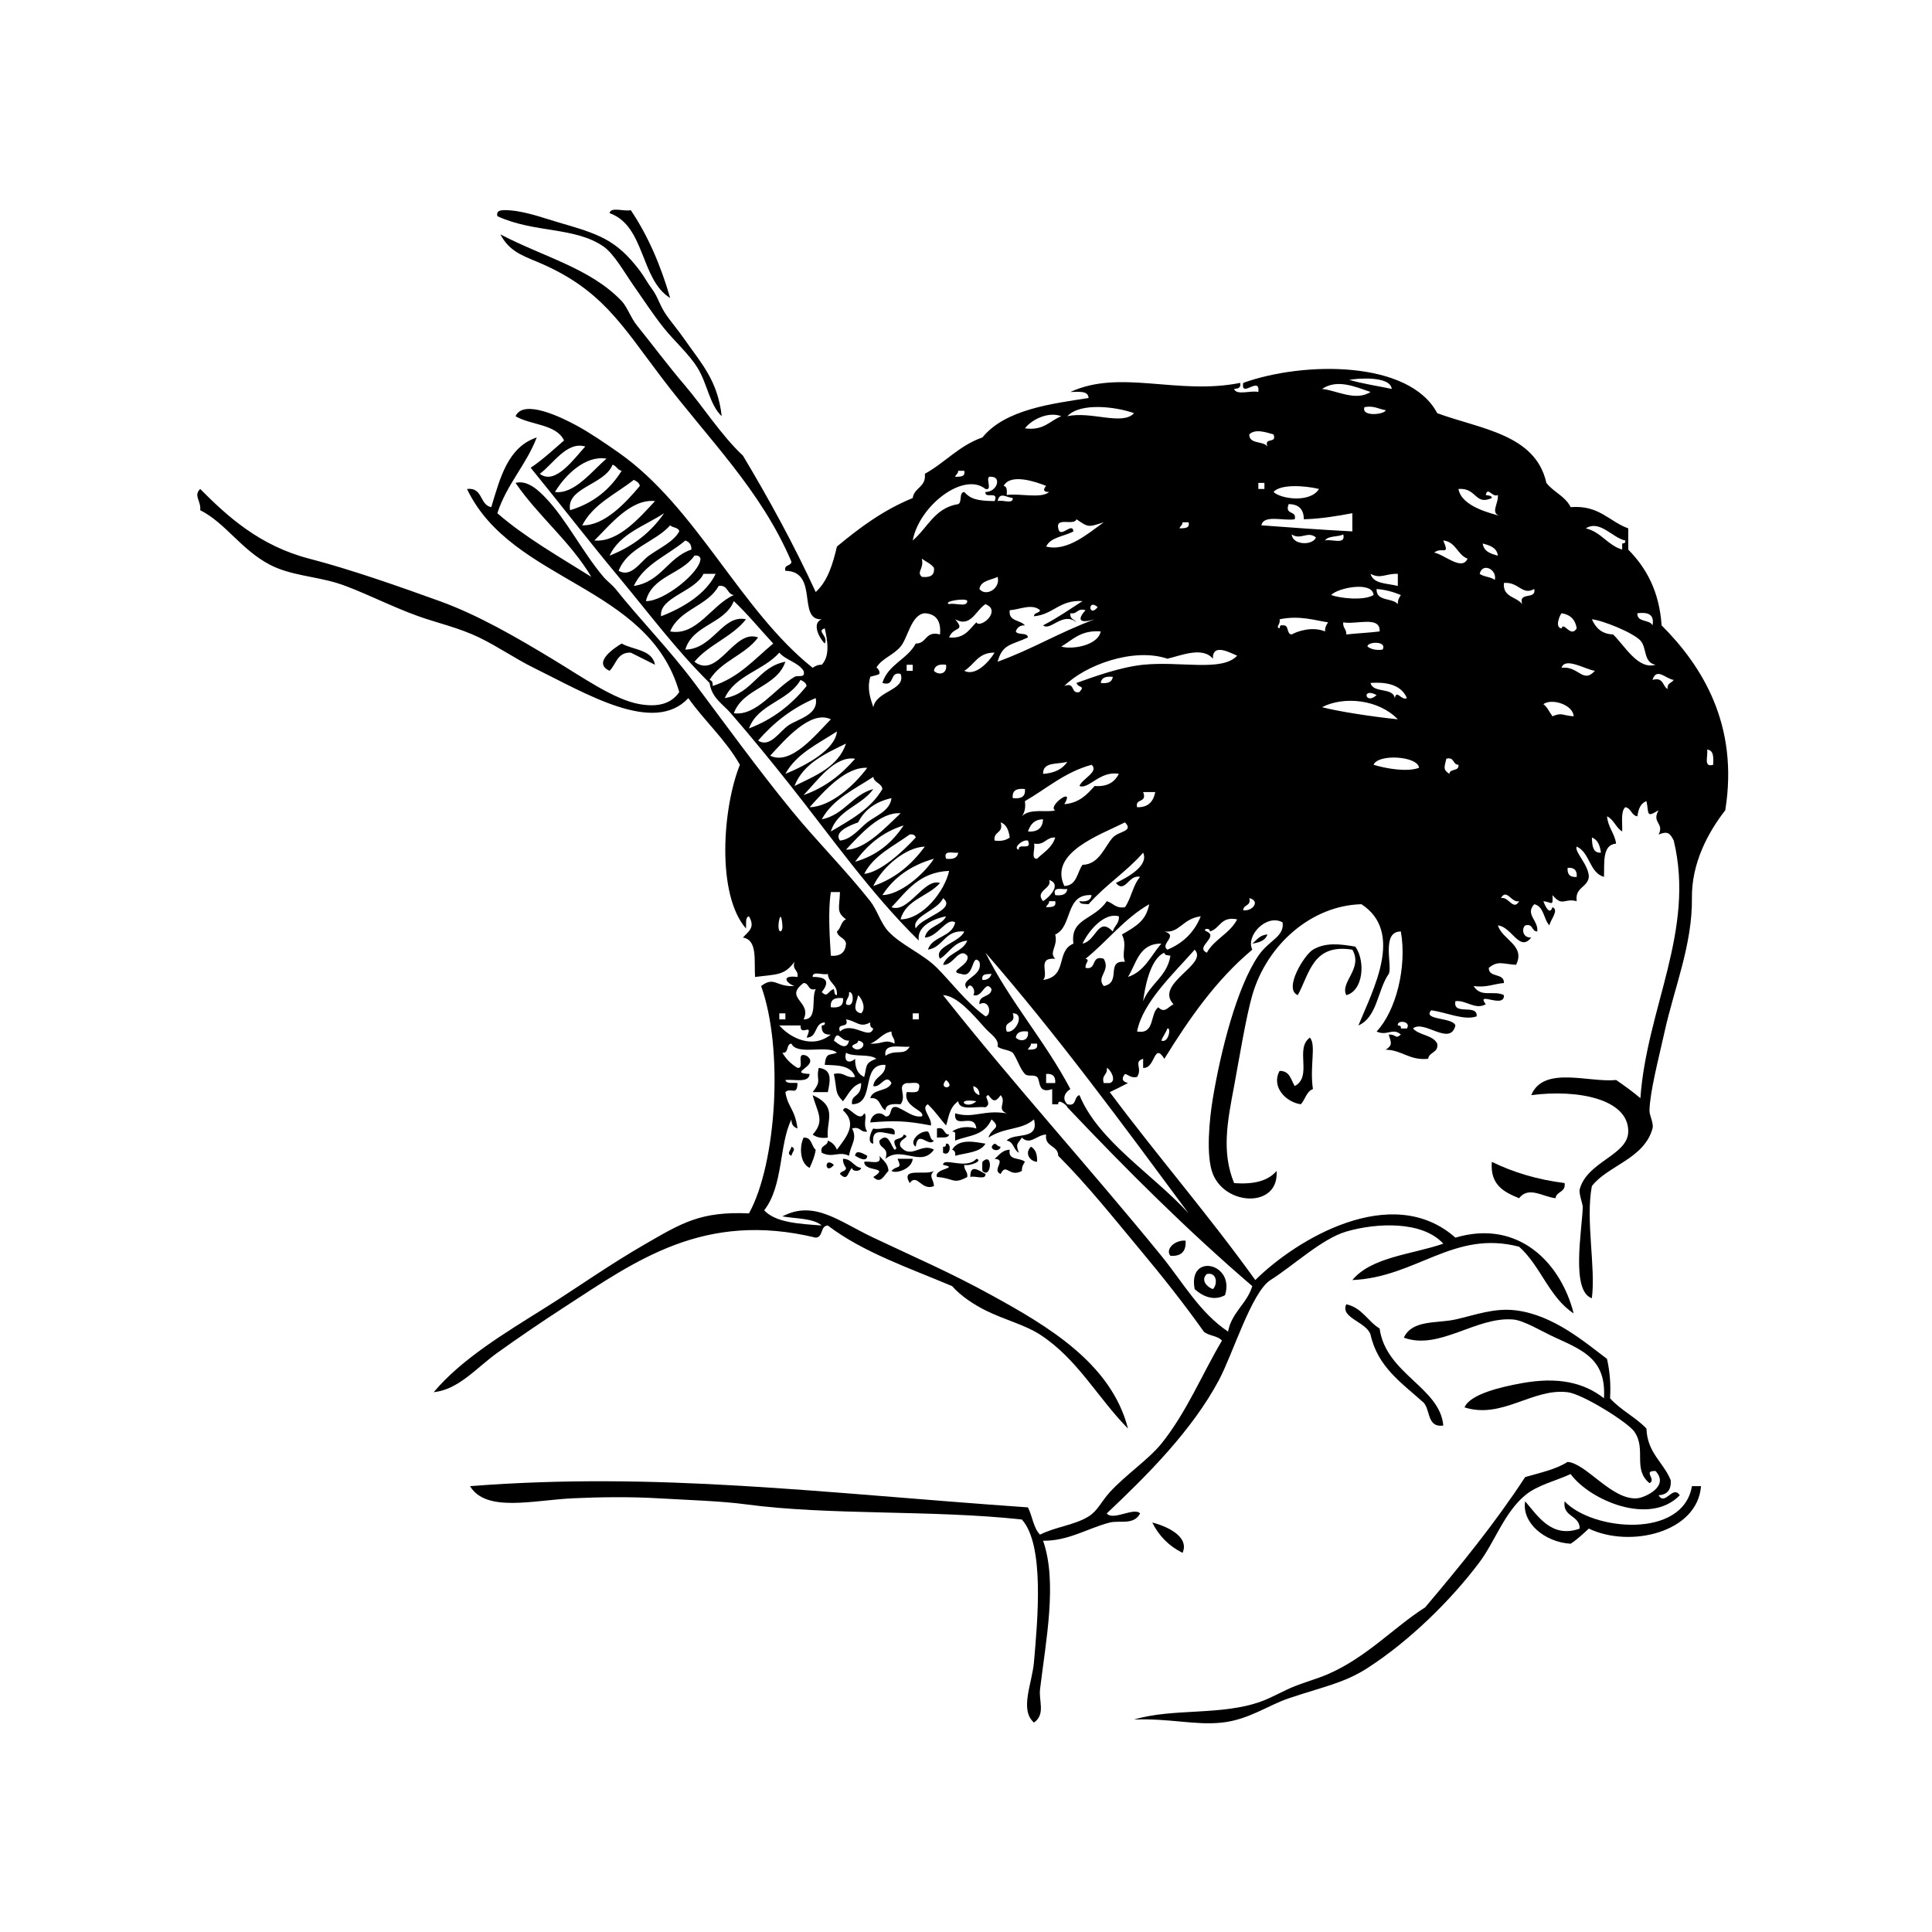 <svg xmlns="http://www.w3.org/2000/svg" xmlns:xlink="http://www.w3.org/1999/xlink" width="1500" zoomAndPan="magnify" viewBox="0 0 1125 1125" height="1500" preserveAspectRatio="xMidYMid meet" version="1.2"><g id="d7a08b8f86"><path style=" stroke:none;fill-rule:evenodd;fill:#000000;fill-opacity:1;" d="M 420.25 242.363 C 413.109 235.559 411.918 223.402 406.129 214.125 C 401.055 205.992 392.941 198.918 386.711 191.18 C 380.715 183.75 375.055 175.031 369.051 166.473 C 363.652 158.777 357.594 147.809 351.395 143.527 C 334.609 131.941 311.34 135.844 289.605 125.879 C 288.953 122.879 290.98 122.547 293.133 122.352 C 303.633 122.207 314.891 126.473 324.91 129.41 C 348.145 136.215 358.633 139.156 372.574 157.648 C 375.184 161.105 376.953 164.664 379.637 168.238 C 383.363 173.199 383.977 177.883 388.469 184.121 C 391.023 187.676 395.176 192.664 399.062 198.242 C 408.312 211.52 418.012 221.766 420.25 242.363 Z M 420.25 242.363 "/><path style=" stroke:none;fill-rule:evenodd;fill:#000000;fill-opacity:1;" d="M 354.93 124.109 C 355.688 120.164 363.629 123.395 367.285 122.348 C 377.23 137.109 384.699 154.352 390.238 173.531 C 372.746 162.77 375.812 131.473 354.93 124.109 Z M 354.93 124.109 "/><path style=" stroke:none;fill-rule:evenodd;fill:#000000;fill-opacity:1;" d="M 381.406 387.086 C 376.668 384.766 372.023 382.348 367.285 380.027 C 359.32 379.715 358.844 386.883 354.93 390.613 C 344.609 385.785 358.238 376.992 361.992 374.73 C 368.773 378.535 379.73 378.176 381.406 387.086 Z M 381.406 387.086 "/><path style=" stroke:none;fill-rule:evenodd;fill:#000000;fill-opacity:1;" d="M 789.234 551.227 C 795.188 559.695 793.863 576.938 783.941 579.465 C 780.121 571.887 793.906 564.047 787.473 552.996 C 764.332 549.277 762.594 566.961 755.691 579.465 C 747.184 576 759.441 556.035 764.523 552.996 C 771.762 548.656 780.266 549.672 789.234 551.227 Z M 789.234 551.227 "/><path style=" stroke:none;fill-rule:evenodd;fill:#000000;fill-opacity:1;" d="M 762.754 604.176 C 766.566 608.566 762.508 620.656 764.52 634.18 C 760.613 635.574 760.098 640.355 757.449 643.008 C 748.746 641.809 740.074 632.812 745.094 623.59 C 751.105 623.469 751.672 628.785 753.922 632.418 C 764.52 626.773 753.742 610.637 762.754 604.176 Z M 762.754 604.176 "/><path style=" stroke:none;fill-rule:evenodd;fill:#000000;fill-opacity:1;" d="M 476.742 621.824 C 484.848 622.766 483.395 629.344 482.043 635.941 L 473.211 635.941 C 478.922 628.613 475.004 629.465 476.742 621.824 Z M 476.742 621.824 "/><path style=" stroke:none;fill-rule:evenodd;fill:#000000;fill-opacity:1;" d="M 473.215 637.707 C 488.238 644.465 480.945 652.715 482.047 662.418 C 477.953 662.98 475.266 662.129 473.215 660.652 C 480.629 652.496 475.848 647.824 473.215 637.707 Z M 473.215 637.707 "/><path style=" stroke:none;fill-rule:evenodd;fill:#000000;fill-opacity:1;" d="M 508.523 657.125 C 512.539 658.414 522.301 653.945 520.879 660.652 C 514.906 659.996 507.25 655.879 508.523 665.949 C 504.391 665.492 507.508 658.195 508.523 657.125 Z M 508.523 657.125 "/><path style=" stroke:none;fill-rule:evenodd;fill:#000000;fill-opacity:1;" d="M 545.598 657.125 C 550.418 655.84 549.152 660.633 552.66 660.652 C 552.113 663.051 548.238 662.121 545.598 662.418 Z M 545.598 657.125 "/><path style=" stroke:none;fill-rule:evenodd;fill:#000000;fill-opacity:1;" d="M 540.305 658.891 C 541.82 660.316 541.355 663.727 543.832 664.18 C 540.762 668.422 534.387 657.344 533.242 667.707 C 528.875 664.922 535.387 658.227 540.305 658.891 Z M 540.305 658.891 "/><path style=" stroke:none;fill-rule:evenodd;fill:#000000;fill-opacity:1;" d="M 467.918 662.418 C 472.898 662.141 472.34 667.406 474.98 669.48 C 474.398 673.602 472.859 676.773 471.449 680.07 C 465.969 677.508 465.25 668.227 467.918 662.418 Z M 467.918 662.418 "/><path style=" stroke:none;fill-rule:evenodd;fill:#000000;fill-opacity:1;" d="M 573.848 665.949 C 570.84 671.176 562.633 671.211 556.191 673.012 C 556.484 670.953 555.801 669.867 554.426 669.48 C 558.453 662.449 568.723 665.215 573.848 665.949 Z M 573.848 665.949 "/><path style=" stroke:none;fill-rule:evenodd;fill:#000000;fill-opacity:1;" d="M 550.895 665.949 C 554.324 665.25 553.477 673.984 549.133 671.242 L 549.133 667.715 C 550.633 668.039 550.797 667.027 550.895 665.949 Z M 550.895 665.949 "/><path style=" stroke:none;fill-rule:evenodd;fill:#000000;fill-opacity:1;" d="M 579.145 665.949 C 580.57 666.281 580.898 667.719 582.672 667.707 C 581.727 671.871 574.32 668.789 579.145 665.949 Z M 579.145 665.949 "/><path style=" stroke:none;fill-rule:evenodd;fill:#000000;fill-opacity:1;" d="M 460.852 667.715 C 464 669.008 461.105 670.926 460.852 673.012 C 457.711 671.715 460.605 669.797 460.852 667.715 Z M 460.852 667.715 "/><path style=" stroke:none;fill-rule:evenodd;fill:#000000;fill-opacity:1;" d="M 600.328 667.715 C 602.945 669.215 604.125 672.156 603.855 676.543 C 599.41 676.117 596.543 671.332 600.328 667.715 Z M 600.328 667.715 "/><path style=" stroke:none;fill-rule:evenodd;fill:#000000;fill-opacity:1;" d="M 587.969 669.48 C 586.734 676.012 594.16 673.883 596.797 676.543 C 595.867 677.961 594.957 679.41 595.035 681.836 C 587.484 685.941 586.035 676.734 582.676 683.605 C 577.145 681.336 586.523 675.195 579.148 674.773 C 581.789 672.715 583.465 669.68 587.969 669.48 Z M 587.969 669.48 "/><path style=" stroke:none;fill-rule:evenodd;fill:#000000;fill-opacity:1;" d="M 497.934 673.012 C 498.199 668.621 503.91 672.492 504.996 673.012 C 504.727 677.402 499.012 673.527 497.934 673.012 Z M 497.934 673.012 "/><path style=" stroke:none;fill-rule:evenodd;fill:#000000;fill-opacity:1;" d="M 512.055 673.012 C 514.113 675.656 517.148 677.324 517.348 681.832 C 514.809 684.168 512.898 689.906 508.52 685.363 C 518.609 678.984 503.227 682.793 503.227 676.539 C 506.566 675.754 513.867 678.934 512.055 673.012 Z M 512.055 673.012 "/><path style=" stroke:none;fill-rule:evenodd;fill:#000000;fill-opacity:1;" d="M 490.871 674.77 C 496.141 674.797 496.871 679.363 501.461 680.066 C 501.062 682.312 496.191 682.375 496.168 680.066 C 493.605 682.176 493.805 688.445 489.105 683.594 C 489.543 681.676 492.609 682.395 492.633 680.066 C 491.699 678.648 490.793 677.203 490.871 674.77 Z M 490.871 674.77 "/><path style=" stroke:none;fill-rule:evenodd;fill:#000000;fill-opacity:1;" d="M 485.574 678.316 C 480.215 684.84 479.625 672.957 485.574 678.316 Z M 485.574 678.316 "/><path style=" stroke:none;fill-rule:evenodd;fill:#000000;fill-opacity:1;" d="M 572.086 681.832 C 571.906 681.656 571.906 676.715 572.086 676.539 C 578.457 670.164 577.27 687.016 572.086 681.832 Z M 572.086 681.832 "/><path style=" stroke:none;fill-rule:evenodd;fill:#000000;fill-opacity:1;" d="M 868.684 676.539 C 880.922 682.539 894.852 686.844 911.055 688.891 C 911.891 694.426 906.305 693.555 905.762 697.715 C 898.289 696.848 890.059 690.516 884.574 697.715 C 875.766 694.168 867.59 689.988 868.684 676.539 Z M 868.684 676.539 "/><path style=" stroke:none;fill-rule:evenodd;fill:#000000;fill-opacity:1;" d="M 573.848 683.598 C 574.148 687.43 567.582 684.395 565.016 685.363 C 564.895 677.305 570.211 681.824 573.848 683.598 Z M 573.848 683.598 "/><path style=" stroke:none;fill-rule:evenodd;fill:#000000;fill-opacity:1;" d="M 543.832 681.832 C 540.523 685.191 543.641 686.27 543.832 690.66 C 536.504 693.73 534.129 682.902 529.711 688.895 C 524.16 679.348 538.492 684.715 543.832 681.832 Z M 543.832 681.832 "/><path style=" stroke:none;fill-rule:evenodd;fill:#000000;fill-opacity:1;" d="M 690.371 722.426 C 690.773 728.715 687.832 731.656 681.543 731.254 C 678.359 727.551 683.969 721.938 690.371 722.426 Z M 690.371 722.426 "/><path style=" stroke:none;fill-rule:evenodd;fill:#000000;fill-opacity:1;" d="M 713.316 754.195 C 706.457 757.918 699.879 754.5 695.664 750.668 C 691.488 729.242 719.301 735.414 713.316 754.195 Z M 706.254 750.664 C 709.059 748.027 708.84 740.602 702.727 741.84 C 699.047 745.352 702.668 749.379 706.254 750.664 Z M 706.254 750.664 "/><path style=" stroke:none;fill-rule:evenodd;fill:#000000;fill-opacity:1;" d="M 783.938 759.488 C 793.141 761.469 796.395 769.391 803.355 773.605 C 806.969 800.008 838.523 807.867 840.43 830.086 C 830.199 831.492 833.328 819.539 828.074 815.969 C 815.988 805.105 802.238 795.898 798.059 777.133 C 795.641 769.656 780.223 767.406 783.938 759.488 Z M 783.938 759.488 "/><path style=" stroke:none;fill-rule:evenodd;fill:#000000;fill-opacity:1;" d="M 937.531 814.199 C 943.613 821.074 952.43 825.191 958.719 831.855 C 959.219 846.062 968.578 851.41 972.84 861.855 C 973.301 867.613 970.742 870.352 965.777 870.688 C 969.715 877.156 973.934 864.48 978.137 870.688 C 960.523 888.84 925.43 873.316 914.578 858.328 C 906.012 862.328 895.336 864.676 888.098 870.688 C 876.027 880.695 870.34 897.836 861.621 909.512 C 844.766 932.074 820.332 955.816 796.293 971.289 C 782.512 980.164 770.191 982.234 750.391 988.941 C 738.324 993.027 727.148 1001.371 711.551 1003.062 C 695.832 1004.762 681.262 1000.477 660.348 1001.293 C 683.09 994.484 711.492 999.176 734.504 990.703 C 740.969 988.328 747.453 984.457 753.922 981.879 C 760.25 979.359 767.207 977.488 773.344 974.82 C 795.934 964.992 811.891 947.352 829.84 935.988 C 850.332 911.766 870.414 887.129 888.098 860.098 C 896.777 857.59 905.992 855.625 912.812 851.27 C 923.762 852.113 938.695 873.77 953.422 872.445 C 957.637 872.07 972.406 865.602 964.016 856.57 C 956.199 856.293 964.848 861.555 960.484 863.629 C 950.504 855.41 958.871 843.98 951.656 833.625 C 947.953 828.297 921.68 811.762 912.812 810.676 C 892.387 808.18 874.684 826.52 852.781 819.508 C 856.07 811.793 873.941 807.621 886.328 805.391 C 906.895 801.684 922.059 804.867 933.992 814.211 C 935.312 792.227 922.945 786.695 905.746 778.918 C 897.426 775.152 887.398 768.832 881.027 768.328 C 859.371 766.605 838.047 786.469 817.473 778.918 C 822.293 768.348 836.691 770.723 847.484 768.328 C 859.062 765.754 870 761.422 882.793 763.031 C 904.832 765.812 923.285 781.941 935.758 791.273 C 937.258 798.008 938.078 805.43 937.531 814.199 Z M 937.531 814.199 "/><path style=" stroke:none;fill-rule:evenodd;fill:#000000;fill-opacity:1;" d="M 985.203 865.383 L 990.496 865.383 C 988.445 892.375 949.18 901.609 925.176 890.094 C 921.809 893.195 918.48 896.344 914.582 898.918 C 899.387 898.012 886 886.605 888.102 874.215 C 895.453 882.723 903.543 895.992 919.883 890.094 C 919.789 881.945 909.824 883.676 911.055 874.215 C 927.375 891.477 980.066 896.223 985.203 865.383 Z M 985.203 865.383 "/><path style=" stroke:none;fill-rule:evenodd;fill:#000000;fill-opacity:1;" d="M 670.949 886.566 C 679.746 888.773 692.719 894.836 688.605 904.223 C 680.742 900.305 674.859 894.43 670.949 886.566 Z M 670.949 886.566 "/><path style=" stroke:none;fill-rule:evenodd;fill:#000000;fill-opacity:1;" d="M 918.117 492.984 C 916.508 495.863 925.152 503.535 925.18 510.633 C 924.426 516.941 916.953 516.523 918.117 524.754 C 910.68 522.805 909.988 528.27 903.992 521.223 C 904.492 528.387 903.348 525.203 898.699 524.754 C 899.223 526.316 902.238 533.723 903.992 528.281 C 908.152 529.773 902.523 536.023 902.23 538.871 C 898.77 535.27 899.148 527.832 893.398 526.52 C 887.898 532.535 895.871 535.793 895.164 542.398 C 891.66 542.379 892.922 537.586 888.102 538.871 C 885.871 540.941 886.688 546.203 891.629 545.934 C 884.773 554.707 880.305 539.566 872.211 538.871 C 874.863 547.348 888.434 550.492 882.805 561.816 C 874.789 561.309 872.23 559.23 866.918 563.582 C 866.801 569.582 875.984 566.281 875.746 572.406 C 869.766 572.902 865.609 575.215 858.09 574.176 C 862.406 581.215 869.707 576.441 875.746 579.465 C 876.137 587.723 859.098 576.707 865.152 584.762 C 859.055 588.328 853.434 582.102 847.492 582.996 C 845.777 591.777 860.492 584.121 859.855 591.824 C 852.441 594.406 842.359 589.465 833.371 588.297 C 828.152 594.203 845.855 592.219 847.492 597.121 C 844.43 609.59 829.176 593.453 822.781 598.883 C 826.383 602.93 834.359 602.598 836.902 607.711 C 837.734 613.25 832.148 612.375 831.609 616.535 C 820.508 617.633 816.672 611.461 806.895 611.242 C 810.914 608.512 810.227 607.566 808.656 602.418 C 813.473 602.258 812.211 605.355 815.723 602.418 C 810.996 598.199 807.707 603.496 801.598 600.652 C 812.789 588.777 819.367 563.27 815.723 542.41 C 804.031 542.234 810.996 562.875 808.656 567.117 C 802.094 576.438 802.066 592.297 791 597.125 C 799.586 576.102 817.668 542.75 792.766 526.527 C 764.109 527.223 737.898 549.555 729.207 579.473 C 725.504 592.246 721.199 618.688 718.617 632.426 C 714.738 653.012 711.184 670.723 718.617 688.902 C 730.133 689.824 738.496 687.598 743.328 681.836 C 745.008 703.34 713.848 702.527 706.254 683.605 C 702.051 673.117 704.262 651.445 706.254 639.48 C 710.883 611.742 720.238 574.855 732.738 556.523 C 739.062 547.246 747.941 545.586 746.859 537.113 C 737.719 531.922 725.211 544.691 729.203 552.996 C 708.34 570.383 692.609 592.895 678.004 616.535 C 671.723 606.449 672.859 622.426 665.645 621.832 L 665.645 616.535 C 659.75 618.418 665.531 621.887 662.113 627.121 C 658.422 627.871 657.438 625.914 655.051 625.363 C 653.074 627.898 653.152 629.668 656.816 630.656 C 653.371 632.512 649.762 634.199 646.223 635.953 C 673.867 673.035 703.914 707.703 730.969 745.375 C 754.559 721.891 810.457 687.957 847.488 720.672 C 884.168 709.805 908.883 735.336 916.344 764.793 C 902.074 755.52 897.066 736.992 884.562 725.957 C 846.492 715.996 824.742 743.789 787.461 745.375 C 798.688 731.887 822.031 730.516 840.426 724.199 C 828.312 710.84 801.715 711.957 783.934 717.137 C 769.844 721.238 753.426 736.758 739.797 745.375 C 728.809 752.324 717.855 788.531 709.781 803.617 C 694.137 832.875 668.52 858.555 644.457 881.273 C 648.094 885.754 660.555 877.402 663.879 881.273 C 660.207 888.32 651.875 885.133 646.223 886.566 C 633.777 889.734 621.852 897.453 607.379 897.156 C 615.797 921.152 609.059 954.973 605.617 983.637 C 604.797 990.453 608.938 998.156 602.086 1003.059 C 593.562 995.613 601.004 980.328 602.086 967.758 C 604.188 943.383 608.367 899.578 595.023 884.805 C 542.605 879.086 483.055 882.508 434.367 875.977 C 419.781 874.023 401.043 873.496 383.16 872.445 C 366.645 871.48 348.676 871.75 333.727 872.445 C 310.387 873.535 283.098 880.891 273.699 865.387 C 382.738 856.867 477.645 869.305 598.547 877.742 C 601.176 882.766 601.762 889.828 605.609 893.621 C 614.598 889.047 625.773 888.082 633.863 883.035 C 639.32 879.629 641.164 874.453 646.219 868.914 C 655.445 858.812 668.793 849.855 676.234 840.676 C 690.836 822.652 700.32 799.453 711.539 780.664 C 709.191 777.723 703.691 777.926 700.949 775.375 C 689.32 758.98 676.715 743.105 663.875 727.723 C 648.48 709.277 633.164 689.965 616.207 673.012 C 616.086 666.66 608.152 668.117 609.145 660.652 C 603.742 660.762 599.949 667.133 595.023 662.418 C 592.43 666.578 591.297 665.699 593.258 671.242 C 590.152 669.645 590.344 664.746 586.195 664.18 C 590.559 659.133 605.305 664.465 602.082 651.828 C 594.703 658.273 585.348 656.086 575.605 662.418 C 577.254 656.469 583.625 657.301 577.367 651.828 C 572.891 661.664 564.086 660.98 556.18 664.18 L 556.18 660.652 C 556.508 659.156 555.488 658.984 554.414 658.891 C 558.594 655.898 564.418 655.816 568.535 657.125 C 567.387 647.352 555.309 658.23 556.18 648.301 C 567.188 651.484 572.555 646.047 586.195 648.301 C 580.008 645.832 586.379 641.773 582.668 637.707 C 579.949 641.711 578.324 641.711 575.605 637.707 C 571.898 638.207 578.16 642.422 573.84 644.773 C 568.125 644.012 558.566 647.094 557.949 641.246 C 552.461 645.074 552.348 651.555 550.887 655.359 C 547.406 651.52 545.637 648.328 540.293 643.008 C 535.812 645.355 542.883 650.844 542.059 655.359 C 527.621 652.605 521.055 652.426 506.75 653.598 C 507.176 649.148 511.957 646.285 515.578 650.07 C 520.223 650.59 516.969 643.219 522.641 644.777 C 528.738 647.562 531.668 650.676 536.766 650.07 C 539.395 646.758 525.727 644.703 527.938 635.953 C 530.73 635.805 534.672 636.801 535 634.184 C 536.781 628.879 531.07 631.059 527.938 630.656 C 521.844 632.207 528.375 637.746 524.406 643.012 C 520.027 642.75 515.84 642.688 515.578 646.539 C 512.059 644.766 512.793 638.734 506.75 639.48 C 508.18 633.848 517.148 635.754 519.105 630.652 C 515.77 624.648 512.922 633.676 508.516 632.418 C 509.109 626.539 515.727 626.684 515.578 620.062 C 500.617 619.223 510.215 642.941 496.156 643.008 C 495.332 636.867 501.5 639.496 501.453 630.652 C 495.91 632.172 494.07 637.395 490.859 641.246 C 485.941 636.145 487.598 635.297 485.566 625.363 C 491.684 623.945 492.352 627.992 497.922 627.121 C 495.555 619.539 485.395 620.445 480.27 620.062 C 480.914 612.391 483.328 614.742 487.332 613 C 481.648 608.09 464.262 614.887 460.848 607.711 C 457.516 607.906 459.621 613.547 455.555 613 C 457.746 616.695 460.691 619.641 464.383 621.832 C 469.066 622.391 462.734 611.941 469.676 614.766 C 478.141 620.613 457.68 624.816 471.441 625.359 C 471.047 630.848 462.656 628.336 457.32 628.887 C 457.867 631.277 461.738 630.348 464.383 630.645 C 464.266 638.535 460.344 632.898 457.32 635.941 C 458.836 645.109 462.863 645.559 464.383 657.121 C 462.211 656.352 460.758 654.863 460.852 651.828 C 453.555 666.578 456.227 690.367 444.969 704.777 C 451.848 712.023 465.379 712.609 478.508 713.605 C 473.406 709.293 463.598 709.691 455.559 708.309 C 474.121 698.633 488.227 711.051 508.523 720.668 C 533.988 732.727 553.18 740.891 577.379 754.195 C 609.793 772.027 647.129 793.781 656.82 831.855 C 638.945 813.688 627.551 791.418 605.621 777.137 C 596.789 771.391 584.574 768.418 573.844 763.02 C 567.117 759.641 559.551 754.758 554.422 748.906 C 529.191 738.238 502.391 729.141 482.035 713.609 C 477.5 713.777 479.512 720.5 474.969 720.672 C 409.922 704.992 370.332 734.07 328.434 761.266 C 315.098 769.922 301.945 778.887 289.594 787.734 C 277.477 796.418 267.125 809.133 252.52 810.676 C 268.93 791.238 293.379 776.602 317.84 761.262 C 336.109 749.809 354.383 736.711 376.098 724.199 C 397.191 712.043 408.125 705.309 436.129 706.547 C 452.23 677.395 456.332 610.52 443.195 574.18 C 451.047 568.215 451.723 574.809 462.613 574.18 C 457.789 572.5 454.457 567.645 464.379 568.883 C 465.102 564.629 461.156 565.047 462.613 560.059 C 456.711 568.102 452.438 567.262 439.664 568.883 C 439.043 559.5 441.27 547.273 432.602 545.941 C 435.988 542.164 439.902 540.176 436.129 533.582 C 433.734 534.129 434.664 538.004 434.367 540.645 C 417.109 520.777 420.719 470.496 430.832 445.336 C 422.57 430.656 410.301 419.977 400.82 406.512 C 380.746 428.055 341.375 403.895 310.781 388.859 C 300.043 383.582 289.906 376.465 279.004 371.211 C 267.004 365.43 254.797 362.816 243.699 358.859 C 227.09 352.934 208.445 343.184 196.027 339.445 C 182.852 335.473 169.047 335.02 157.188 328.855 C 140.484 320.172 131.273 304.477 116.582 297.09 C 117.18 291.617 112.492 288.66 116.582 284.734 C 132.125 300.363 150.945 317.773 180.137 325.328 C 203.984 331.496 232.5 341.527 256.055 350.039 C 278.66 358.211 301.23 371.422 321.375 383.574 C 339.652 394.598 357.691 407.488 372.574 410.047 C 382.781 411.801 390.684 410.062 395.527 402.988 C 377.605 340.305 297.961 339.32 271.945 284.734 C 281.312 283.605 279.145 294.008 286.066 295.32 C 291.258 278.152 295.766 260.312 312.547 254.727 C 306.332 270.871 295.07 281.973 289.598 298.852 C 305.977 313.066 325.535 324.105 344.328 335.914 C 332.059 315.234 313.578 300.762 300.191 281.195 C 307.32 279.324 313.855 285.852 317.844 290.02 C 329.73 302.449 339.277 321.59 351.391 335.906 C 353.555 338.461 356.516 340.543 358.453 342.969 C 372.715 360.848 389.559 377.926 404.355 397.68 C 421.848 421.039 440.914 447.406 460.848 471.805 C 475.824 490.137 492.574 506.754 506.75 524.754 C 510.867 529.984 512.773 537.543 517.34 542.402 C 524.945 550.488 537.379 555.371 545.594 563.582 C 553.855 571.844 562.758 583.852 573.844 591.824 C 577.742 591.109 576.203 581.48 570.312 584.762 C 569.844 579 577.164 581.02 577.379 575.934 C 573.645 570.07 572.254 581.23 566.781 579.461 C 568.805 575.844 564.012 571.051 563.254 575.934 C 557.91 569.902 572.73 569.012 570.316 560.055 C 565.656 554.371 567.492 570.059 559.723 567.113 C 550.809 565.762 565.285 562.23 563.254 556.523 C 558.406 551.227 555.102 562.398 549.133 561.816 C 551.566 554.836 560.578 554.43 563.254 547.699 C 555.27 548.543 552.797 554.891 547.367 558.289 C 543.316 551.234 558.977 548.758 561.488 542.402 C 549.926 541.434 549.477 551.574 540.305 552.992 C 542.871 544.969 554.402 545.906 556.191 537.105 C 551.164 533.93 546.062 545.75 538.535 545.93 C 539.926 539.086 548.293 539.215 550.891 533.574 C 548.324 534.016 533.523 537.34 535.008 547.695 C 506.777 520 483.863 487.078 459.09 455.922 C 448.598 442.723 437.695 429.352 425.543 415.324 C 420.707 409.742 414.469 406.492 413.188 397.676 C 394.023 378.82 377.465 356.613 360.223 335.902 C 342.75 314.918 326.223 293.5 309.023 272.367 C 316.078 267.648 322.117 261.926 328.441 256.48 C 323.934 246.871 309.047 247.633 300.195 242.363 C 304.895 231.957 327.742 243.48 335.5 247.656 C 343.375 251.895 352.492 258.129 360.219 263.543 C 405.562 295.316 430.984 355.234 473.203 388.852 C 474.629 387.918 476.07 387.012 478.5 387.086 C 483.418 381.988 481.859 372.918 480.266 365.91 C 475.086 367.41 482.562 370.352 480.266 374.734 C 477.02 371.57 472.484 362.812 478.5 360.617 C 463.918 361.359 477.156 332.699 457.312 332.375 C 456.34 328.465 460.684 329.863 460.844 327.082 C 443.02 285.125 412.418 255.684 384.93 219.422 C 361.629 188.688 350.008 167.941 312.543 152.352 C 303.664 148.652 296.293 145.938 291.371 136.469 C 316.715 149.746 343.621 156.105 361.988 175.293 C 365.176 178.625 367.332 185.121 370.816 189.41 C 379.137 199.684 389.148 213.152 399.066 224.711 C 408.758 236.008 420.27 253.84 432.609 265.305 C 447.805 290.707 462.188 316.926 474.98 344.727 C 481.82 338.621 484.887 328.746 487.34 318.254 C 500.531 307.32 514.32 296.984 531.477 290.016 C 532.297 283.773 539.387 283.809 538.539 275.895 C 550.293 269.402 558.535 259.41 572.086 254.715 C 585.23 238.434 612.488 235.051 633.875 231.77 C 633.68 227.266 627.965 228.27 623.285 228.242 C 652.516 214.801 685.703 230.285 722.148 222.949 C 722.797 225.953 720.773 226.281 718.621 226.48 C 719.93 230.461 728.52 227.168 732.742 228.242 C 733.887 218.445 722.328 232.309 723.914 222.949 C 759.148 210.316 820.664 209.773 836.902 240.602 C 862.297 249.922 894.117 252.824 900.457 281.191 C 904.547 286.52 911.52 288.965 914.582 295.312 C 931.219 293.98 936.871 303.617 948.125 307.668 L 948.125 320.023 C 958.645 330.684 966.207 344.305 967.547 364.145 C 991.258 387.891 1012.605 422.109 1004.621 471.805 C 994.418 484.926 984.949 502.762 985.199 522.988 C 985.527 549.953 974.906 575.344 969.312 600.648 C 965.645 617.203 960.875 635.105 960.484 646.535 C 960.383 649.551 963.102 654.004 962.25 657.125 C 957.43 674.805 936.051 678.762 926.941 690.66 C 923.184 710.527 929.266 737.855 926.941 755.961 C 914.668 751.832 921.156 716.75 921.645 703.012 C 921.715 701.172 919.188 694.945 919.883 692.422 C 924.336 676.227 947.988 672.73 948.129 658.887 C 948.32 639.922 918.672 634.156 891.637 637.707 C 898.812 620.367 925.133 630.516 941.07 628.887 C 945.965 632.227 950.758 635.684 955.195 639.477 C 958.887 587.062 987.254 541.93 974.617 489.457 C 972.344 484.883 970.961 483.91 965.789 485.926 C 969.309 479.223 961.551 479.23 965.789 471.805 C 958.293 476.371 960.301 473.777 958.727 466.516 C 955.234 467.738 954.02 471.223 953.43 475.34 C 949.832 474.82 949.965 470.559 946.363 470.043 C 943.637 472.613 944.809 479.078 944.598 484.164 C 940.918 481.965 939.758 477.238 935.773 475.34 C 936.348 481.824 940.125 485.102 941.066 491.219 C 932.938 491.918 934.285 502.09 934.004 510.633 C 925.371 508.082 925.871 496.41 918.117 492.984 Z M 568.547 641.238 C 555.336 639.129 562.859 646.641 568.547 641.238 Z M 504.988 447.098 C 492.336 446.457 479.875 460.637 471.445 470.043 C 483.602 469.766 497.281 457.516 504.988 447.098 Z M 810.426 226.48 C 809.488 218.539 789.48 220.414 785.707 221.188 C 793.418 223.473 802.191 224.707 810.426 226.48 Z M 769.816 226.48 C 777.973 227.199 789.379 233.918 798.062 228.242 C 789.098 225.207 778.695 220.52 769.816 226.48 Z M 621.516 242.363 C 635.449 239.293 653.504 248.02 660.355 240.602 C 650.133 236.875 629.074 234.148 621.516 242.363 Z M 806.891 238.832 C 802.742 238.27 800.258 236.043 794.531 237.066 C 792.355 242.934 806.465 241.387 806.891 238.832 Z M 596.797 249.422 C 607.734 250.941 611.246 245.035 617.98 242.359 C 610.738 239.535 601.051 243.98 596.797 249.422 Z M 727.445 252.953 C 727.391 258.887 735.613 256.547 738.035 260.012 C 735.855 254.305 743.746 258.668 741.566 252.953 C 737.527 251.828 730.922 249.449 727.445 252.953 Z M 314.32 275.895 C 323.363 282.855 334.395 266.844 340.805 260.008 C 330.078 256.758 321.988 270.32 314.32 275.895 Z M 323.148 286.484 C 334.395 287.996 344.777 274.211 353.164 267.07 C 340.844 264.992 329.137 276.574 323.148 286.484 Z M 331.973 297.078 C 345.551 293 355.211 285.008 361.988 274.129 C 359.469 273.707 359.012 271.227 356.695 270.602 C 352.043 282.402 329.539 283.859 331.973 297.078 Z M 556.191 277.664 C 558.965 277.496 562.309 277.898 561.484 274.137 L 557.953 274.137 C 557.961 275.898 556.527 276.234 556.191 277.664 Z M 531.477 314.727 C 540.121 307.484 544.211 295.691 557.953 293.547 C 560.406 292.465 558.223 286.758 561.484 286.488 C 564.957 290.34 568.562 291.699 579.145 291.785 C 581.887 285.508 573.145 290.719 573.852 286.488 C 580.684 286.457 583.211 277.695 577.379 277.664 C 572.582 276.402 578.641 285.984 573.852 284.723 C 561.105 274.488 535.223 294.453 531.477 314.727 Z M 339.039 305.902 C 351.816 306.254 364.328 292.836 372.578 282.953 C 372.211 280.977 370.625 280.207 369.051 279.426 C 358.535 287.738 345.422 293.457 339.039 305.902 Z M 580.906 291.781 C 583.469 290.812 590.027 293.84 589.734 290.016 C 585.617 289.48 582.125 286.246 580.906 291.781 Z M 610.918 286.484 C 607.621 286.578 607.184 285.125 609.156 282.953 C 603.93 280.793 588.363 275.281 584.441 282.953 C 586.5 283.254 586.355 285.746 586.207 288.25 C 593.891 287.109 606.164 290.551 610.918 286.484 Z M 732.738 284.719 L 736.266 284.719 L 736.266 281.191 L 732.738 281.191 Z M 741.566 286.484 C 746.09 290.699 763.109 292.887 768.047 284.719 C 759.215 282.609 745.391 281.91 741.566 286.484 Z M 865.152 288.25 C 866.52 288.648 868.641 288.301 868.684 290.016 C 858.695 294.496 860.043 283.895 849.258 284.719 C 851.074 295.293 869.012 299.055 873.977 300.605 C 867.273 299 872.68 293.516 872.211 288.25 C 868.926 289.938 866.312 282.965 865.152 288.25 Z M 346.102 314.727 C 359.945 315.98 372.551 301.332 381.406 291.781 C 367.359 290.316 355.344 305.551 346.102 314.727 Z M 753.922 302.367 C 747.371 303.465 735.754 299.496 734.504 305.895 C 750.387 307.07 767.273 308.379 787.465 309.43 L 787.465 298.84 C 779.301 300.363 769.223 302.125 759.219 302.367 C 759.176 296.523 756.238 293.582 750.387 293.543 C 747.836 300.223 755.246 296.934 753.922 302.367 Z M 354.93 323.551 C 368.488 318.281 379.027 309.988 386.711 298.84 C 375.348 306.312 360.934 310.727 354.93 323.551 Z M 616.219 307.664 C 617.344 314.074 624.473 303.57 625.051 309.43 C 619.758 312.371 611.828 312.688 609.16 318.254 C 621.52 321.449 633.945 310.324 642.703 304.133 C 633.746 306.992 633.938 307.258 626.82 302.367 C 625.527 306.387 614.594 300.742 616.219 307.664 Z M 686.836 307.664 C 689.609 307.496 692.953 307.898 692.129 304.133 L 688.602 304.133 C 688.605 305.906 687.172 306.238 686.836 307.664 Z M 390.238 305.902 C 381.34 315.832 365.496 318.824 360.223 332.375 C 367.496 336.617 372.914 327.094 377.879 323.551 C 384.367 318.918 392.051 315.594 395.539 309.434 C 395.074 306.949 391.664 307.422 390.238 305.902 Z M 944.594 320.016 L 944.594 316.488 C 945.676 316.391 946.691 316.227 946.359 314.727 C 938.965 313.246 931.602 302.484 923.41 307.664 C 932.453 309.805 935.988 317.449 944.594 320.016 Z M 766.289 312.961 C 761.363 308.941 757.566 314.738 752.16 311.199 C 752.656 317.488 764.277 317.816 766.289 312.961 Z M 771.582 314.727 C 775.219 313.656 783.848 317.574 782.172 311.199 C 779.082 312.809 773.363 311.801 771.582 314.727 Z M 369.051 341.199 C 384.965 338.875 388.891 324.559 402.594 320.023 C 402.691 316.988 401.238 315.496 399.066 314.73 C 388.926 323.418 375.051 328.367 369.051 341.199 Z M 835.137 321.785 C 841.035 322.84 851.293 332.695 854.562 325.312 C 848.562 323.07 847.871 315.527 840.438 314.727 C 844.41 324.277 839.703 318.016 835.137 321.785 Z M 872.211 323.551 C 871.602 318.863 867.574 317.594 863.383 316.488 C 863.996 321.176 868.016 322.449 872.211 323.551 Z M 404.359 323.551 C 396.973 334.402 379.691 335.367 376.109 350.023 C 386.406 350.363 407.875 333.246 407.891 325.312 C 407.5 323.938 406.414 323.262 404.359 323.551 Z M 536.77 335.902 C 541.387 336.402 544.367 335.254 543.832 330.605 C 542.102 328.219 539.125 327.078 536.77 325.312 C 538.203 331.418 533.477 332.77 536.77 335.902 Z M 861.621 334.141 C 863.934 335.938 868.125 335.871 870.445 337.668 C 871.801 331.363 863.078 327.449 861.621 334.141 Z M 409.66 334.141 C 404.629 344.637 383.629 347.809 384.945 358.848 C 398.125 353.793 411.227 345.648 416.723 334.141 Z M 813.953 341.199 L 813.953 334.141 C 806.547 333.898 804.086 337.348 798.062 334.141 C 799.684 340.164 807.895 339.609 813.953 341.199 Z M 570.312 342.965 C 574.117 347.785 582.801 342.625 580.906 335.902 C 577.02 337.898 571.168 337.934 570.312 342.965 Z M 886.336 351.789 C 884.027 344.18 894.742 349.602 893.398 342.965 C 886.285 346.941 884.492 338.734 875.746 339.438 C 874.91 347.914 883.121 347.359 886.336 351.789 Z M 390.238 367.672 C 405.73 370.578 414.477 352.07 427.309 346.496 C 423.148 345.949 424.023 340.367 418.48 341.203 C 412.031 352.98 395.562 354.762 390.238 367.672 Z M 775.109 346.492 C 780.855 348.539 794.324 349.805 799.824 346.492 C 799.305 338.27 779.062 342.203 775.109 346.492 Z M 813.953 351.789 C 813.871 349.359 814.781 347.914 815.719 346.496 C 811.574 344.758 807.039 343.398 801.594 342.969 C 801.203 350.414 810.766 347.914 813.953 351.789 Z M 552.66 351.789 C 555.762 350.777 563.031 353.922 563.254 350.023 C 563.105 347.867 548.52 350.18 552.66 351.789 Z M 434.375 360.613 C 426.391 370.871 412.617 375.332 404.359 385.324 C 418.117 395.906 427.414 365.852 441.434 371.203 C 433.965 381.387 419.824 384.902 413.184 395.91 C 414.559 396.305 415.234 397.395 414.945 399.441 C 430.18 394.66 439.32 383.801 450.258 374.73 C 442.594 366.504 435.488 357.727 427.305 350.02 C 421.898 363.441 403.34 363.711 399.059 378.258 C 415.273 377.977 420.746 357.602 434.375 360.613 Z M 630.344 350.023 C 617.047 349.086 613.438 357.828 602.09 358.848 C 602.117 356.516 605.188 357.234 605.621 355.32 C 600.965 351.184 593.582 355.023 587.965 355.32 C 587.102 362.062 594.207 360.844 596.793 364.145 C 593.754 364.051 592.266 365.504 591.5 367.672 C 592.582 370.117 598.293 367.941 598.562 371.203 C 588.609 375.77 583.762 374.969 580.906 385.324 C 602.066 377.598 614.996 369.086 637.402 360.613 C 628.898 363.207 626.812 361.117 632.109 355.32 C 627.117 353.859 627.535 357.809 623.281 357.086 C 622.754 360.555 625.664 360.586 626.809 362.379 C 618.898 355.883 611.645 367.727 607.387 364.141 C 615.551 359.945 622.816 354.855 630.344 350.023 Z M 556.191 360.613 C 562.516 368.027 555.102 364.5 552.66 371.203 C 561.719 372.02 564.391 366.453 568.547 362.379 C 569.859 365.266 578.078 360.277 577.379 355.316 C 577.004 353.336 575.418 352.57 573.852 351.785 C 568.164 355.352 565.281 365.66 556.191 360.613 Z M 639.172 353.551 C 633.227 348.191 633.82 360.078 639.172 353.551 Z M 524.41 376.5 C 520.043 381.699 513.227 383.5 510.289 388.855 C 510.547 388.391 512.645 390.797 512.055 392.383 C 511.816 393.027 506.832 393.883 506.758 394.148 C 504.688 401.512 507 406.906 508.523 411.797 C 510.383 402.027 527.824 401.953 524.41 392.383 C 517.578 390.844 521.523 400.086 513.816 397.676 C 517.105 386.844 528.355 383.973 533.242 374.73 C 539.855 374.867 538.574 367.121 547.363 369.438 C 548.062 361.684 545.195 357.488 538.535 357.086 C 530.559 357.773 528.727 371.371 524.41 376.5 Z M 909.289 365.91 C 910.574 361.535 914.598 371.734 918.117 365.91 C 917.336 360.805 914.398 357.863 909.289 357.086 C 908.27 358.152 905.152 365.453 909.289 365.91 Z M 962.254 364.145 C 963.488 357.617 959.461 356.348 953.426 357.086 C 953.152 362.645 960.582 360.516 962.254 364.145 Z M 745.098 365.91 C 745.199 364.832 745.367 363.82 746.863 364.145 C 750.938 363.605 748.824 369.242 752.156 369.438 C 755.539 367.52 764.117 364.629 771.582 367.672 C 771.5 365.242 772.41 363.797 773.348 362.383 C 766.141 361.387 756.902 358.141 745.094 360.617 C 745.793 363.652 742.48 365.137 745.098 365.91 Z M 939.301 369.438 C 945.918 375.793 953.801 390.203 964.02 387.086 C 956.789 385.711 959.133 377.227 955.191 372.965 C 951.016 368.461 933.402 361.246 926.941 360.613 C 929.141 365.473 932.508 369.176 939.301 369.438 Z M 783.938 369.438 C 792.414 368.594 798.734 368.316 803.355 367.672 C 803.883 358.32 789.488 363.887 782.172 362.383 C 781.773 365.719 784.164 366.273 783.938 369.438 Z M 617.98 376.5 C 624.059 378.367 639.344 375.984 640.934 367.672 C 629.445 366.773 624.617 372.539 617.98 376.5 Z M 805.121 378.262 C 807.844 372.938 795.988 373.621 796.293 376.5 C 798.348 377.98 801.031 378.828 805.121 378.262 Z M 706.254 383.559 C 700.172 376.23 687.355 381.863 679.777 383.559 C 660.066 376.926 631.859 387.246 619.75 399.441 C 626.426 396.887 623.137 404.289 628.578 402.973 C 632.078 398.902 628.133 401.012 626.812 397.676 C 637.668 393.836 652.289 388.48 665.652 387.086 C 687.25 384.836 711.625 391.359 720.387 381.797 C 716.484 380.199 706.008 374.191 706.254 383.559 Z M 422.016 406.5 C 438.25 403.902 441.473 388.297 457.324 385.324 C 452.242 400.246 432.656 400.668 427.309 415.324 C 440.613 417.016 450.848 401.195 462.617 394.148 C 464.734 392.883 469.238 395.215 467.91 390.621 C 464.699 385.598 457.598 384.461 453.789 380.031 C 444.715 390.367 428.074 393.145 422.016 406.5 Z M 561.488 390.621 C 568.004 393.965 575.805 385.52 579.148 380.031 C 569.512 379.805 567.402 387.117 561.488 390.621 Z M 909.289 388.852 C 919.234 387.605 921.691 398.41 928.711 390.613 C 923.012 389.781 911.305 382.391 909.289 388.852 Z M 527.949 390.621 L 531.477 390.621 L 531.477 387.094 L 527.949 387.094 Z M 543.832 390.621 C 546.457 393.398 551.723 392.586 550.898 387.094 C 546.875 386.594 544.262 387.516 543.832 390.621 Z M 962.254 395.91 C 968.832 394.043 967.949 399.625 971.082 401.203 C 970.555 397.734 973.465 397.703 974.609 395.91 C 970.137 395.426 964.598 388.328 962.254 395.91 Z M 640.934 397.676 C 644.957 398.168 647.57 397.254 647.996 394.148 C 643.977 393.652 641.363 394.574 640.934 397.676 Z M 436.141 424.148 C 450.219 418.809 461.039 410.215 469.68 399.441 C 469.312 397.461 467.723 396.691 466.152 395.91 C 459.133 408.309 441.289 409.891 436.141 424.148 Z M 798.062 397.676 C 799.516 403.875 811.027 400.012 812.188 406.5 C 813.348 401.215 815.957 408.188 819.254 406.5 C 815.32 397.262 804.258 397.273 798.062 397.676 Z M 801.594 404.738 C 792.637 399.926 795.023 410.895 801.594 404.738 Z M 441.438 431.211 C 448.254 435.742 453.91 425.922 459.094 422.387 C 464.613 418.617 476.922 416.246 474.98 406.504 C 461.258 412.199 450.48 420.844 441.438 431.211 Z M 769.816 411.797 C 778.875 414.188 798.602 417.289 813.953 418.859 C 802.871 407.281 782.547 405.188 769.816 411.797 Z M 903.988 417.09 C 909.574 414.664 909.891 416.707 916.348 417.09 C 916 410.312 903.551 406.441 898.688 410.027 C 901.082 411.766 902.223 414.742 903.988 417.09 Z M 448.496 440.035 C 460.504 446.008 475.148 427.625 483.805 418.859 C 472.062 413.148 456.855 430.965 448.496 440.035 Z M 492.633 432.977 C 480.367 438.957 467.781 444.609 462.617 457.684 C 474.832 451.648 488.039 446.621 492.633 432.977 Z M 467.918 462.98 C 480.566 458.562 489.988 450.922 497.934 441.805 C 486.016 439.914 475.75 454.91 467.918 462.98 Z M 487.34 425.914 C 476.332 433.148 463.746 438.805 457.324 450.625 C 469.582 445.625 486.414 436.43 487.34 425.914 Z M 997.562 445.332 C 997.824 440.957 997.891 436.766 994.031 436.508 C 994.816 439.844 991.633 447.145 997.562 445.332 Z M 799.828 445.332 C 807.266 447.59 819.309 449.68 826.309 447.098 C 825.621 440.195 802.375 438.809 799.828 445.332 Z M 843.965 450.629 C 844.16 447.293 849.805 449.402 849.258 445.332 C 845.754 445.312 847.016 440.52 842.195 441.805 C 841.27 446.309 839.855 447.977 843.965 450.629 Z M 607.391 450.629 C 614.004 450.18 618.746 447.859 621.516 443.566 C 616.148 445.262 607.137 443.312 607.391 450.629 Z M 635.641 445.332 C 619.93 449.629 609.504 459.211 596.797 466.508 C 597.359 470.602 596.512 473.289 595.035 475.336 C 599.652 470.328 610.719 473.422 614.453 471.801 C 609.57 469.66 626.344 457.281 619.75 468.273 C 628.457 467.574 632.965 462.66 637.406 457.684 C 645.051 458.266 649.098 455.254 651.527 450.625 C 640.605 448.578 633.809 459.91 628.578 457.684 C 629.906 453.621 640.16 449.398 635.641 445.332 Z M 513.816 459.449 C 513.301 455.848 509.043 455.988 508.523 452.387 C 497.516 459.621 484.93 465.273 478.508 477.098 C 491.707 474.402 496.102 462.914 508.523 459.449 C 501.781 469.18 487.629 471.5 483.812 484.16 C 495.297 477.406 507.121 470.992 513.816 459.449 Z M 499.695 478.867 C 494.719 480.699 485.316 484.383 489.105 489.457 C 495.809 488.832 500.598 482.316 504.992 478.867 C 509.832 475.066 518.223 472.281 519.113 464.746 C 509.977 466.789 503.461 471.445 499.695 478.867 Z M 589.734 464.746 C 594.352 465.242 597.332 464.102 596.797 459.453 C 592.18 458.949 589.203 460.098 589.734 464.746 Z M 662.117 470.039 C 668.793 470.238 671.613 466.586 672.715 461.211 L 665.648 461.211 C 668.207 467.891 660.801 464.602 662.117 470.039 Z M 492.633 494.746 C 503.699 494.949 515.812 481.648 524.41 473.57 C 512.586 472.613 500.723 486.164 492.633 494.746 Z M 598.562 484.16 C 604.316 484.617 607.059 482.062 607.391 477.098 C 602.105 477.113 599.973 480.27 598.562 484.16 Z M 579.145 489.457 C 583.238 490.02 585.918 489.172 587.969 487.691 C 587.383 483.574 586.16 480.09 582.676 478.867 C 584.562 485.457 578.289 483.895 579.145 489.457 Z M 619.75 515.93 C 627.137 515.668 627.137 508.016 630.344 503.578 C 640.078 503.449 643.27 492.836 647.996 487.691 C 651.484 483.898 660.359 484.184 655.062 478.867 C 640.227 486.332 610.59 496.555 619.75 515.93 Z M 497.934 501.809 C 510.738 498.137 519.625 490.547 526.184 480.633 C 513.648 484.574 504.836 492.242 497.934 501.809 Z M 508.523 515.93 C 521.668 511.426 531.012 503.113 538.539 492.984 C 527.863 493.18 513.828 504.555 508.523 515.93 Z M 533.242 487.688 C 532.848 486.312 531.762 485.637 529.711 485.922 C 520.176 492.863 508.801 497.969 503.23 508.867 C 512.582 507.93 525.527 496.074 533.242 487.688 Z M 602.09 491.219 C 603.055 493.785 600.031 500.34 603.855 500.043 C 607.758 496.301 612.699 493.582 614.449 487.688 C 608.871 487.398 608.551 492.379 602.09 491.219 Z M 932.238 496.516 C 931.648 492.398 930.43 488.914 926.945 487.691 C 927.148 492.191 927.277 496.77 932.238 496.516 Z M 593.27 494.746 C 592.57 490.52 601.309 495.73 598.562 489.457 C 595.121 488.621 589.535 494.207 593.27 494.746 Z M 550.898 500.043 C 554.918 500.539 557.531 499.617 557.961 496.516 C 554.828 496.914 549.117 494.738 550.898 500.043 Z M 633.871 526.52 C 631.793 526.242 628.863 526.82 628.578 524.754 C 632.602 525.25 635.215 524.328 635.641 521.223 C 619.992 520.285 624.695 539.695 614.453 544.168 C 616.199 551.074 610.555 554.418 614.453 558.285 C 603.543 557.398 611.004 566.871 607.391 570.641 C 622.07 568.512 614.535 553.945 625.051 549.461 C 623.055 534.586 637.203 535.785 644.469 524.75 C 648.16 525.766 649.508 529.125 655.062 528.277 C 658.711 523.098 659.723 515.289 663.887 510.629 C 657.297 508.859 655.18 520.59 649.766 514.156 C 656.57 510.914 669.07 504.094 665.652 496.508 C 656.062 507.523 643.461 515.516 633.871 526.52 Z M 513.816 521.223 C 523.906 521.016 537.441 509.75 543.832 500.043 C 530.539 503.812 520.5 510.84 513.816 521.223 Z M 918.117 510.633 C 918.434 506.785 916.668 505.02 912.824 505.34 C 912.5 509.191 914.262 510.953 918.117 510.633 Z M 524.41 535.344 C 537.367 535.285 550.258 518.66 552.66 507.105 C 535.203 507.891 527.98 518.906 519.117 528.281 C 529.043 531.945 538.094 511.07 547.367 514.16 C 540.543 522.055 527.496 523.719 524.41 535.344 Z M 614.453 521.223 C 618.48 521.715 621.094 520.801 621.52 517.695 C 618.383 518.098 612.668 515.914 614.453 521.223 Z M 610.918 512.398 C 612.992 517.469 602.203 518.625 607.391 524.754 C 610.77 522.68 618.602 514.922 610.918 512.398 Z M 483.805 556.52 C 489.559 556.98 492.297 554.426 492.633 549.461 C 492.117 545.859 487.859 546 487.34 542.398 C 489.727 540.672 489.629 536.449 492.633 535.34 C 486.707 530.844 488.855 528.766 489.105 519.453 L 483.812 519.453 C 481.996 530.488 483.262 547.859 483.805 556.52 Z M 884.574 524.754 C 880.172 526.012 877.316 516.984 873.98 522.992 C 878.383 521.73 881.23 530.754 884.574 524.754 Z M 533.242 540.637 C 536.535 534.109 557.32 529.621 549.129 522.984 C 546.254 530.156 530.383 533.617 533.242 540.637 Z M 723.914 530.047 C 729.457 530.805 734.082 524.523 727.445 522.984 C 728.734 527.805 723.938 526.539 723.914 530.047 Z M 609.156 528.281 C 611.93 528.113 615.273 528.516 614.449 524.754 L 610.918 524.754 C 610.93 526.523 609.488 526.855 609.156 528.281 Z M 651.527 533.578 C 643.242 531.105 634.043 541.609 630.344 549.465 C 638.488 547.824 639.262 533.465 647.996 542.402 C 648.754 539.039 651.801 537.969 651.527 533.578 Z M 632.109 558.289 C 635.117 559.012 631.734 560.566 632.109 563.582 C 638.945 565.121 634.992 555.879 642.699 558.289 C 646.922 565.508 638.09 568.625 642.699 574.176 C 653.355 572.191 643.516 559.098 655.055 560.055 C 652.902 554.707 656.531 550.598 653.293 544.172 C 662.379 538.941 667.352 535.797 669.184 526.523 C 654.613 534.898 644.824 548.051 632.109 558.289 Z M 455.559 540.637 C 455.848 539.406 454.941 530.363 453.797 535.344 C 452.242 542.062 454.738 544.184 455.559 540.637 Z M 678.008 542.402 C 686.621 544.824 675.137 549.676 679.773 552.992 C 688.941 549.215 695.461 542.797 699.191 533.578 C 688.496 534.91 686.918 543.496 678.008 542.402 Z M 702.727 554.758 C 707.129 546.801 716.238 543.559 720.387 535.344 C 710.754 533.359 710.5 540.754 704.496 542.402 C 704.637 539.656 699.367 541.18 702.73 542.402 C 709.828 545.707 695.625 551.449 702.727 554.758 Z M 656.82 568.875 C 666.562 565.672 670.203 556.367 676.246 549.461 C 663.203 549.363 661.809 560.91 656.82 568.875 Z M 662.117 600.645 C 672.781 602.48 669.383 590.258 674.48 586.523 C 678.152 590.352 680.18 586.309 683.309 584.762 C 671.969 572.684 703.945 561.645 695.664 552.992 C 683.508 566.816 665.293 583.684 662.117 600.645 Z M 621.516 644.773 C 621.32 643.367 615.676 639.422 616.219 643.008 L 612.688 643.008 L 612.688 634.18 C 603.887 637.262 606.02 628.945 603.859 627.117 C 601.922 625.48 598.484 627.156 596.797 625.359 C 593.762 622.109 592.395 616.629 589.734 613 C 587.418 611.203 583.227 611.27 580.906 609.473 C 581.883 605.082 576.93 602.32 573.844 598.887 C 566.297 590.469 557.379 579.852 549.129 579.465 C 590.094 631.195 634.664 680.215 676.246 731.254 C 688.645 746.473 698.531 764.297 715.086 775.379 C 717.262 764.023 726.051 759.277 729.207 748.906 C 691.191 716.305 655.867 681.023 621.516 644.773 Z M 628.578 637.707 C 639.637 664.574 671.355 683.754 692.133 706.539 C 653.848 654.809 615.734 602.898 573.852 554.758 C 588.152 583.398 608.473 606.031 623.285 634.176 C 620.309 635.871 618.078 639.719 621.52 643.004 C 627.184 644.551 625.176 638.426 628.578 637.707 Z M 665.648 582.996 C 669.594 572.816 679.602 568.711 681.539 556.523 C 680.168 556.129 678.051 556.477 678.008 554.762 C 669.238 558.375 666.348 577.184 665.648 582.996 Z M 478.508 577.703 C 482.109 581.246 481.977 576.922 485.574 575.934 C 485.969 577.305 485.625 579.418 487.34 579.461 C 487.848 573.07 482.398 572.637 482.047 567.109 C 479.48 568.078 472.922 565.043 473.215 568.875 C 482.465 568.773 482.641 572.469 478.508 577.703 Z M 572.086 570.648 C 575.121 570.742 576.605 569.285 577.379 567.113 C 574.602 567.277 571.254 566.875 572.086 570.648 Z M 467.918 593.59 C 476.398 593.828 472.188 581.383 474.98 575.934 C 470.164 577.223 471.426 572.43 467.918 572.406 C 456.098 581.27 473.062 583.172 467.918 593.59 Z M 492.633 584.762 C 497.547 587.59 497.516 577.141 494.398 577.703 C 494.793 581.039 492.41 581.602 492.633 584.762 Z M 501.461 590.051 C 504.363 587.312 502.215 581.82 499.695 579.461 C 498.93 583.391 495.637 589.039 501.461 590.051 Z M 483.805 586.523 C 488.426 587.02 491.398 585.879 490.871 581.23 C 486.254 580.73 483.273 581.871 483.805 586.523 Z M 453.797 593.59 L 457.324 593.59 L 457.324 590.055 L 453.797 590.055 Z M 531.477 593.59 L 535.008 593.59 L 535.008 590.055 L 531.477 590.055 Z M 586.207 600.645 C 591.332 602.09 597.219 589.973 589.734 590.051 C 592.016 597.039 583.922 593.656 586.207 600.645 Z M 489.105 600.645 C 496.34 594.227 506.309 606.137 508.523 598.879 C 507.148 598.488 506.473 597.398 506.758 595.352 C 500.531 598.762 498.867 594.523 492.641 593.59 C 494.816 599.297 486.922 594.934 489.105 600.645 Z M 483.805 602.414 C 479.953 602.73 478.188 600.969 478.508 597.121 C 479.586 597.02 480.605 596.852 480.277 595.355 C 473.988 595.539 476.234 604.258 469.68 604.18 C 474.043 594.48 465.852 604.25 466.152 597.121 L 453.797 597.121 C 459.785 604.062 472.871 611.223 483.805 602.414 Z M 815.719 598.879 L 819.246 598.879 C 821.988 594.539 813.25 593.688 813.953 597.117 C 815.031 597.215 816.043 597.379 815.719 598.879 Z M 676.246 605.941 C 680.547 607.637 682.09 598.012 679.773 598.879 C 678.859 601.492 677.164 603.328 676.246 605.941 Z M 506.758 607.703 C 514.133 608.102 515.098 604.832 520.879 607.703 C 521.277 604.367 518.891 603.812 519.117 600.645 C 513.613 601.617 511.52 606 506.758 607.703 Z M 591.5 604.176 C 594.121 606.953 599.391 606.141 598.562 600.648 C 594.539 600.156 591.926 601.07 591.5 604.176 Z M 485.574 605.941 C 488.227 607.984 493.008 612.137 494.402 605.941 C 489.219 606.426 487.84 598.871 485.574 605.941 Z M 496.168 609.469 C 499.801 614.223 506.805 607.219 499.695 605.941 C 499.676 608.27 496.598 607.551 496.168 609.469 Z M 598.562 611.234 C 601.34 611.066 604.68 611.473 603.855 607.703 L 600.328 607.703 C 600.332 609.477 598.898 609.809 598.562 611.234 Z M 515.582 614.766 C 521.883 610.648 526.332 615.164 529.707 609.473 C 523.777 610.016 514.402 607.113 515.582 614.766 Z M 497.934 616.531 C 497.848 621.914 499.535 625.516 503.227 627.117 C 504.891 621.281 503.148 619.059 510.289 616.531 C 506.324 613.434 497.008 615.688 492.633 613 C 491.094 619.121 495.352 619.055 497.934 616.531 Z M 642.699 630.645 L 646.23 630.645 C 650.539 629.523 646.496 622.395 644.465 621.824 C 645.188 626.078 641.238 625.66 642.699 630.645 Z M 609.156 630.645 L 614.449 630.645 C 614.77 626.797 613.004 625.031 609.156 625.355 Z M 550.898 628.887 C 545.535 634.832 557.422 634.23 550.898 628.887 Z M 570.312 637.707 C 570.41 634.672 568.953 633.188 566.781 632.414 C 566.691 635.449 568.145 636.941 570.312 637.707 Z M 570.312 637.707 "/><path style=" stroke:none;fill-rule:evenodd;fill:#000000;fill-opacity:1;" d="M 738.035 544.168 C 736.812 547.652 733.328 548.871 729.207 549.461 C 731.855 547.402 733.527 544.363 738.035 544.168 Z M 738.035 544.168 "/><path style=" stroke:none;fill-rule:evenodd;fill:#000000;fill-opacity:1;" d="M 490.871 646.535 C 492.988 641.164 500.023 654.758 503.227 648.301 C 505.363 649.316 502.074 654.965 504.988 658.891 C 500.738 659.613 501.152 655.664 496.164 657.125 C 499.445 663.246 495.32 666.523 494.398 673.012 C 488.281 670.082 484.996 674.539 478.508 671.242 C 477.223 666.43 482.02 667.695 482.043 664.18 C 484.582 665.172 486.348 666.934 487.336 669.477 C 492.699 662.215 499.586 654.422 490.871 646.535 Z M 490.871 646.535 "/><path style=" stroke:none;fill-rule:evenodd;fill:#000000;fill-opacity:1;" d="M 526.18 660.652 C 531.391 662.188 522.082 663.293 524.41 667.715 C 530.66 675.34 536.465 665.098 543.832 669.48 C 536.152 680.004 525.199 666.938 515.582 674.773 C 518.023 667.633 511.75 669.195 512.055 664.184 C 517.328 658.891 518.488 666.711 520.879 669.48 C 523.504 668.711 520.184 667.219 520.879 664.184 C 522.309 662.664 525.719 663.137 526.18 660.652 Z M 526.18 660.652 "/><path style=" stroke:none;fill-rule:evenodd;fill:#000000;fill-opacity:1;" d="M 531.477 674.77 C 531.027 680.664 521.816 683.648 519.117 681.832 C 522.27 678.234 525.633 681.336 522.645 674.77 Z M 531.477 674.77 "/><path style=" stroke:none;fill-rule:evenodd;fill:#000000;fill-opacity:1;" d="M 549.133 678.301 C 549.281 673.605 562.695 681.359 568.551 674.773 C 572.758 675.797 564.945 679.152 561.488 678.301 C 561.262 681.469 563.652 682.027 563.254 685.367 C 554.75 689.902 555.664 686.043 545.598 685.367 C 543.543 680.328 559.164 680.297 549.133 678.301 Z M 549.133 678.301 "/></g></svg>